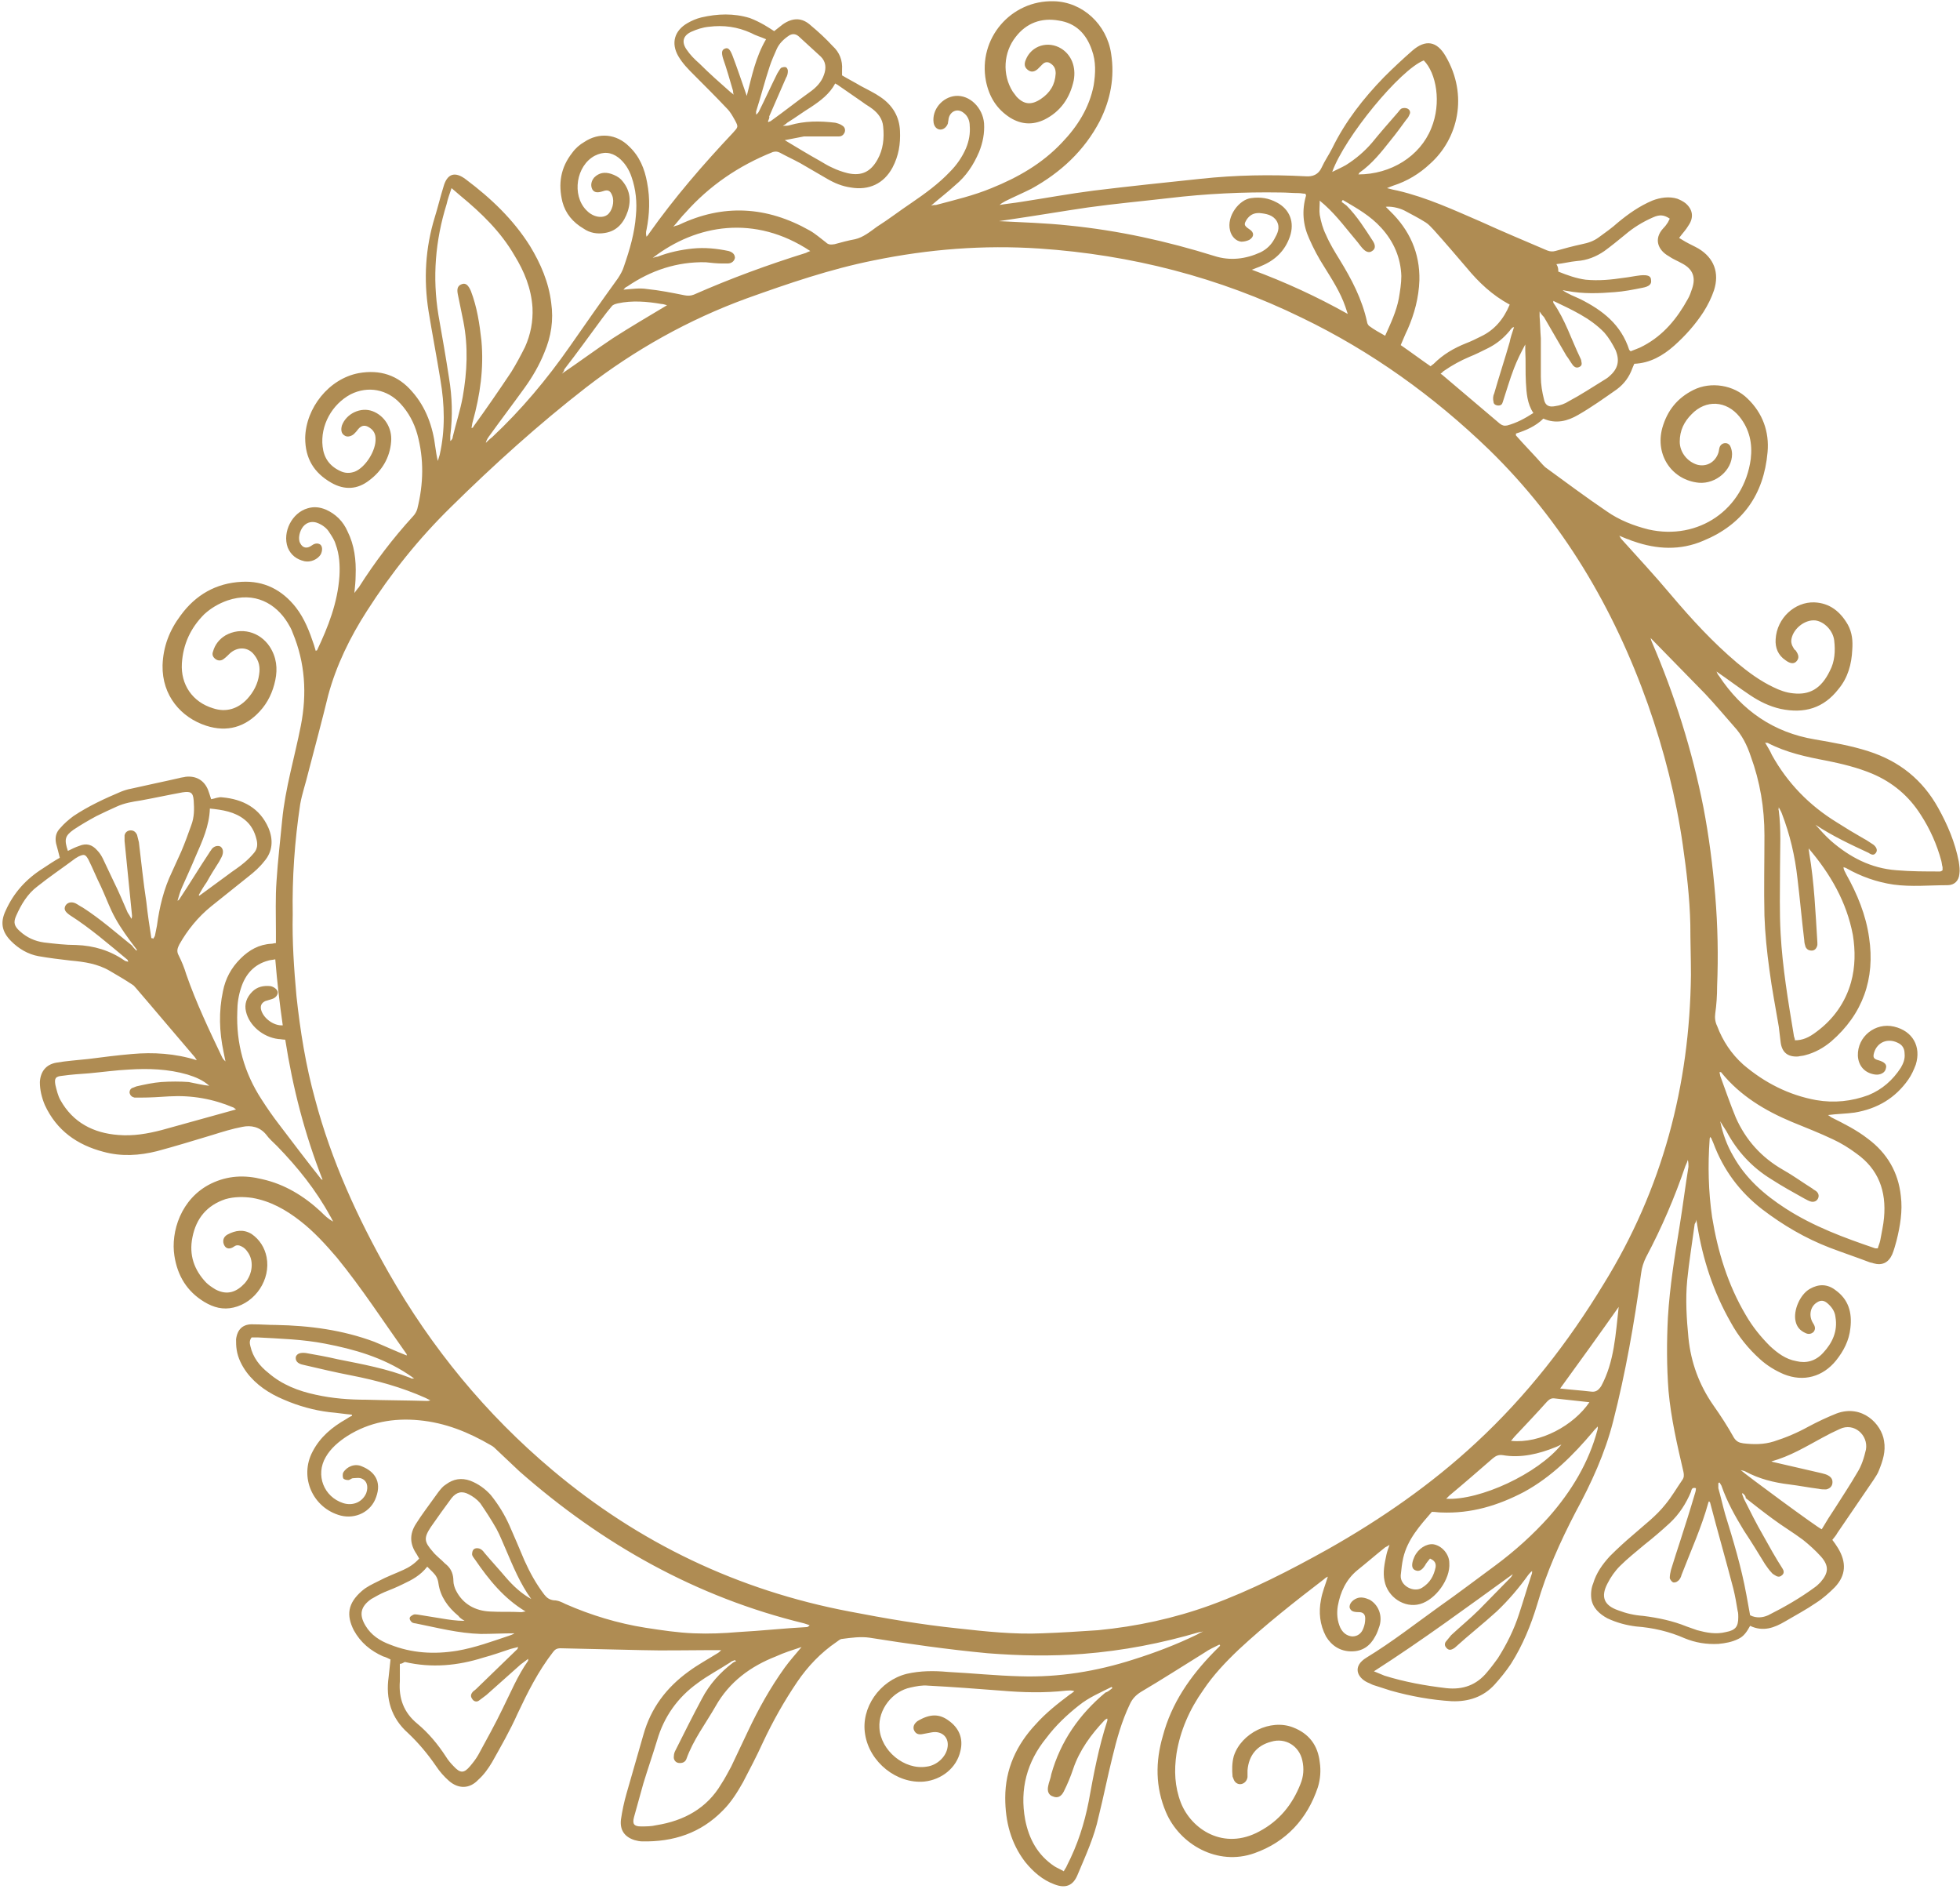<?xml version="1.0" encoding="UTF-8" standalone="no"?><svg xmlns="http://www.w3.org/2000/svg" xmlns:xlink="http://www.w3.org/1999/xlink" fill="#000000" height="303.2" id="Calque_1" preserveAspectRatio="xMidYMid meet" version="1.1" viewBox="58.7 64.4 314.7 303.2" width="314.7" x="0" xml:space="preserve" y="0" zoomAndPan="magnify"><g id="change1_1"><path d="M252,326.3c-0.2,0-0.5,0.1-0.7,0.1c-6.1,1.8-12.3,3-18.7,3.5c-5.1,0.4-10.2,0.3-15.3-0.1 c-6.4-0.6-12.7-1.5-19-2.5c-1.4-0.2-2.9,0-4.4,0.2c-0.3,0-0.6,0.3-0.9,0.5c-2.5,1.7-4.6,3.9-6.3,6.4c-2.1,3.1-3.9,6.3-5.5,9.7 c-1,2.2-2.1,4.3-3.2,6.4c-0.9,1.6-1.9,3.2-3.2,4.5c-3.6,3.7-8,5.1-13,5c-0.4,0-0.8-0.1-1.2-0.2c-1.6-0.5-2.4-1.6-2.2-3.3 c0.2-1.4,0.5-2.8,0.9-4.2c0.9-3.1,1.8-6.3,2.7-9.4c1.2-4.3,3.7-7.6,7.3-10.2c1.5-1.1,3-1.9,4.6-2.9c0.2-0.1,0.4-0.3,0.6-0.5 c-0.7,0-1.3,0-2,0c-3.6,0-7.2,0.1-10.7,0c-4.4-0.1-8.7-0.2-13.1-0.3c-0.6,0-0.9,0.2-1.2,0.6c-2.4,3.1-4.1,6.5-5.7,9.9 c-1.2,2.7-2.7,5.3-4.1,7.8c-0.6,1-1.3,2-2.2,2.8c-1.4,1.5-3.2,1.5-4.7,0.2c-0.8-0.7-1.5-1.5-2.1-2.4c-1.3-1.9-2.8-3.7-4.5-5.3 c-2.7-2.4-3.6-5.5-3.1-9c0.1-0.9,0.2-1.8,0.3-2.8c-0.4-0.2-0.8-0.4-1.2-0.5c-2-0.9-3.6-2.2-4.7-4.2c-1.2-2.4-1-4.3,1.3-6.3 c0.8-0.7,1.7-1.1,2.7-1.6c1.3-0.7,2.7-1.2,4-1.8c0.9-0.4,1.8-1,2.5-1.8c-0.1-0.2-0.3-0.5-0.4-0.7c-1.1-1.6-1.2-3.2-0.1-4.9 c0.5-0.8,1-1.5,1.5-2.2c0.7-1,1.4-1.9,2.1-2.9c0.4-0.5,0.7-0.9,1.2-1.2c1.2-0.9,2.5-1.1,3.9-0.6c1.3,0.5,2.4,1.3,3.3,2.3 c1.2,1.5,2.2,3.1,3,4.9c0.8,1.8,1.6,3.7,2.4,5.6c0.9,2,1.9,3.8,3.2,5.5c0.4,0.5,0.8,0.8,1.5,0.9c0.7,0,1.3,0.3,1.9,0.6 c4.1,1.8,8.4,3.1,12.8,3.8c2.6,0.4,5.2,0.8,7.8,0.9c2.4,0.1,4.8,0,7.1-0.2c3.7-0.2,7.3-0.6,11-0.8c0.2,0,0.3-0.1,0.5-0.3 c-0.3-0.1-0.6-0.2-0.9-0.3c-17.3-4.2-32.4-12.7-45.7-24.4c-1.2-1.1-2.4-2.3-3.6-3.4c-0.3-0.3-0.6-0.6-1-0.8 c-3.6-2.1-7.3-3.6-11.5-4c-4.1-0.4-8,0.3-11.5,2.5c-1.4,0.9-2.7,2-3.5,3.4c-1.7,2.9-0.3,6.4,2.8,7.4c1.6,0.5,3.1-0.2,3.7-1.6 c0.4-1.1,0.1-2.1-0.9-2.4c-0.4-0.1-0.8,0-1.2,0c-0.3,0-0.5,0.3-0.8,0.3c-0.3,0-0.7-0.1-0.8-0.3c-0.1-0.2-0.1-0.7,0-0.9 c0.6-1,1.9-1.5,3-1c2,0.8,3.2,2.4,2.3,4.9c-0.8,2.4-3.3,3.6-5.7,3c-4.5-1.2-6.7-6.2-4.5-10.3c1.2-2.3,3.1-3.9,5.4-5.2 c0.3-0.2,0.6-0.4,0.9-0.5c0,0,0-0.1,0-0.2c-1.2-0.1-2.4-0.3-3.6-0.4c-2.5-0.3-5-1-7.3-2c-2.4-1-4.5-2.4-6-4.4 c-0.8-1.1-1.4-2.3-1.6-3.6c-0.1-0.6-0.1-1.2-0.1-1.7c0.2-1.6,1.1-2.5,2.8-2.4c1.2,0,2.4,0.1,3.6,0.1c5.4,0.1,10.7,0.8,15.8,2.7 c1.7,0.7,3.4,1.5,5.2,2.2c0,0,0-0.1,0-0.2c-3.7-5.2-7.2-10.6-11.2-15.5c-1.8-2.1-3.7-4.2-5.9-5.9c-2.3-1.8-4.8-3.2-7.7-3.7 c-1.4-0.2-2.9-0.2-4.3,0.2c-3,1-4.7,3.1-5.3,6.1c-0.6,2.9,0.3,5.3,2.2,7.3c0.4,0.4,1,0.8,1.5,1.1c1.9,1,3.4,0.4,4.7-1 c1.3-1.5,1.5-3.7,0.4-5.1c-0.2-0.3-0.5-0.6-0.9-0.8c-0.4-0.2-0.8-0.3-1.2,0c-0.7,0.5-1.3,0.4-1.6-0.2c-0.3-0.6-0.2-1.3,0.5-1.7 c1.3-0.7,2.6-0.9,3.9-0.1c1.3,0.9,2.1,2.2,2.4,3.7c0.7,3.6-1.8,7.3-5.3,8.1c-1.7,0.4-3.2,0-4.7-0.9c-2.8-1.7-4.3-4.2-4.8-7.4 c-0.6-3.8,1-9.2,5.9-11.6c2.7-1.3,5.4-1.4,8.2-0.7c3.6,0.8,6.7,2.7,9.4,5.2c0.6,0.6,1.2,1.2,2,1.6c-0.2-0.3-0.3-0.6-0.5-0.9 c-2.3-4.2-5.2-7.8-8.5-11.2c-0.6-0.6-1.3-1.2-1.8-1.9c-1-1.2-2.4-1.5-3.8-1.2c-1.6,0.3-3.2,0.8-4.8,1.3c-3,0.9-5.9,1.8-8.9,2.6 c-2.8,0.7-5.7,0.9-8.6,0.1c-4.2-1.1-7.5-3.4-9.4-7.5c-0.5-1.2-0.8-2.4-0.8-3.7c0.1-1.7,1-2.8,2.6-3.1c1.7-0.3,3.4-0.4,5.2-0.6 c2.3-0.3,4.7-0.6,7-0.8c3.4-0.3,6.9-0.1,10.4,1c-0.2-0.3-0.3-0.5-0.5-0.7c-3.1-3.6-6.1-7.2-9.2-10.8c-0.2-0.2-0.4-0.5-0.6-0.6 c-1.2-0.8-2.4-1.5-3.6-2.2c-2-1.2-4.2-1.5-6.4-1.7c-1.7-0.2-3.4-0.4-5.1-0.7c-1.7-0.3-3.2-1.2-4.4-2.4c-1.5-1.5-1.8-3-0.9-4.9 c1.3-2.9,3.3-5.1,6-6.8c0.9-0.6,1.8-1.2,2.7-1.7c-0.2-0.8-0.4-1.6-0.6-2.3c-0.2-1,0-1.8,0.7-2.5c0.6-0.7,1.3-1.3,2.1-1.9 c2.4-1.6,5-2.8,7.6-3.9c0.5-0.2,1.1-0.4,1.7-0.5c2.6-0.6,5.1-1.1,7.7-1.7c0.3-0.1,0.6-0.1,1-0.2c1.7-0.2,3,0.6,3.6,2.1 c0.2,0.5,0.3,0.9,0.5,1.5c0.6-0.1,1.2-0.4,1.8-0.3c3.3,0.3,6,1.7,7.4,4.9c0.8,1.9,0.7,3.8-0.7,5.4c-0.7,0.9-1.6,1.7-2.5,2.4 c-2,1.6-4,3.2-6,4.8c-2.1,1.7-3.8,3.8-5.1,6.1c-0.3,0.6-0.5,1.1-0.1,1.8c0.5,1,0.9,2,1.2,3c1.6,4.6,3.7,9,5.8,13.4 c0.1,0.2,0.3,0.4,0.5,0.6c-0.1-0.5-0.2-1-0.3-1.5c-0.7-3.3-0.8-6.5-0.1-9.8c0.4-2,1.3-3.7,2.8-5.2c1.4-1.4,3-2.3,5-2.4 c0.2,0,0.4-0.1,0.7-0.1c0-0.6,0-1.2,0-1.8c0-2.7-0.1-5.5,0.1-8.2c0.2-3.2,0.6-6.5,0.9-9.7c0.5-5.2,2-10.1,3-15.2 c1-5.1,0.7-10.1-1.3-14.9c-0.2-0.6-0.5-1.1-0.8-1.6c-1.9-3.1-5.3-5.1-9.7-3.6c-1.4,0.5-2.6,1.2-3.7,2.2c-2.2,2.2-3.4,4.8-3.6,7.9 c-0.2,3.4,1.7,6.2,5,7.2c2.1,0.7,4,0.1,5.5-1.5c1-1.1,1.7-2.4,1.9-3.9c0.2-1.2,0-2.2-0.8-3.2c-1-1.3-2.7-1.3-3.9-0.2 c-0.3,0.3-0.6,0.6-1,0.9c-0.4,0.3-0.9,0.3-1.3,0c-0.4-0.3-0.6-0.7-0.4-1.2c0.3-1.1,1-2,2-2.6c2.5-1.4,5.5-0.6,7.1,1.8 c1.1,1.7,1.3,3.5,0.9,5.4c-0.4,1.9-1.2,3.6-2.5,5c-2.3,2.5-5.2,3.4-8.6,2.3c-4-1.3-7.1-4.8-7-9.7c0.1-3,1.1-5.6,2.9-8 c2.4-3.3,5.7-5.2,9.8-5.4c3.6-0.2,6.5,1.3,8.7,4.1c1.4,1.8,2.2,3.9,2.9,6c0.1,0.3,0.2,0.7,0.3,1c0.1-0.1,0.2-0.1,0.2-0.1 c1.8-3.8,3.3-7.6,3.6-11.9c0.1-1.7,0-3.5-0.6-5.1c-0.2-0.7-0.6-1.3-1-1.9c-0.4-0.7-1.1-1.2-1.8-1.5c-0.9-0.4-1.8-0.2-2.4,0.5 c-0.6,0.7-0.9,2-0.5,2.7c0.4,0.8,1.1,0.9,1.8,0.4c0.4-0.3,0.9-0.5,1.4-0.2c0.4,0.3,0.4,1,0.1,1.6c-0.5,0.8-1.6,1.3-2.6,1.1 c-1.3-0.3-2.2-1-2.7-2.2c-0.9-2.5,0.7-5.6,3.2-6.3c1-0.3,1.9-0.2,2.9,0.2c1.6,0.7,2.8,1.9,3.5,3.5c1.1,2.2,1.4,4.6,1.3,7.1 c0,0.9-0.1,1.7-0.2,2.8c0.3-0.4,0.5-0.7,0.7-0.9c2.6-4.1,5.5-7.9,8.7-11.4c0.3-0.3,0.6-0.8,0.7-1.2c1-4,1.1-8,0-12 c-0.5-1.8-1.4-3.5-2.7-4.9c-2.1-2.3-5.2-2.9-8-1.5c-3,1.6-4.9,5-4.5,8.4c0.2,1.8,1.1,3.1,2.8,3.9c0.8,0.4,1.6,0.4,2.4,0.1 c1.7-0.7,3.4-3.4,3.3-5.3c0-0.7-0.3-1.3-0.9-1.7c-0.7-0.5-1.3-0.5-1.9,0.2c-0.2,0.3-0.5,0.6-0.7,0.8c-0.5,0.4-1.1,0.5-1.5,0.2 c-0.5-0.3-0.6-0.9-0.4-1.6c0.7-1.9,3-3,4.9-2.3c1.9,0.7,3.2,2.7,3,4.9c-0.2,2.6-1.5,4.7-3.5,6.2c-1.9,1.5-4,1.6-6.1,0.4 c-2.8-1.6-4.2-3.9-4.2-7.2c0.1-4.8,3.8-9.5,8.6-10.4c3.4-0.6,6.3,0.3,8.6,3c2.2,2.5,3.3,5.6,3.7,8.9c0.1,0.7,0.2,1.4,0.4,2.2 c0.1-0.3,0.2-0.7,0.3-1c0.9-4,0.8-8,0.1-12.1c-0.6-3.7-1.3-7.3-1.9-11c-0.8-5.1-0.5-10.1,1-15c0.5-1.6,0.9-3.3,1.4-4.9 c0.6-2.2,1.9-2.5,3.6-1.2c4,3,7.6,6.4,10.3,10.7c1.7,2.8,3,5.8,3.4,9.1c0.4,2.8,0,5.4-1.1,8c-0.8,2-1.9,3.9-3.2,5.7 c-1.8,2.5-3.7,5-5.5,7.5c-0.3,0.4-0.6,0.8-0.7,1.3c0.3-0.3,0.6-0.6,1-0.9c4.7-4.4,8.8-9.3,12.5-14.6c2.5-3.6,5.1-7.3,7.7-10.9 c0.4-0.6,0.8-1.3,1-2c0.9-2.6,1.7-5.3,1.9-8.1c0.2-2.1,0-4.2-0.7-6.2c-0.4-1.2-1.1-2.3-2.1-3.1c-1.2-0.9-2.4-1-3.8-0.3 c-3,1.6-3.7,6.3-1.4,8.7c0.2,0.2,0.4,0.4,0.7,0.6c0.9,0.6,2,0.7,2.7,0.2c0.8-0.6,1.2-2.1,0.8-3.1c-0.3-0.8-0.7-1-1.5-0.7 c-0.9,0.3-1.4,0.2-1.7-0.3c-0.3-0.6-0.2-1.3,0.3-1.9c0.8-0.8,1.7-0.9,2.7-0.6c0.6,0.2,1.2,0.5,1.6,0.9c1.4,1.5,1.7,3.2,1.1,5.1 c-0.6,1.8-1.7,3.2-3.7,3.5c-1.2,0.2-2.4,0-3.4-0.7c-1.7-1-2.9-2.4-3.4-4.3c-0.7-2.9-0.3-5.5,1.6-7.9c0.5-0.7,1.2-1.3,1.9-1.7 c2.4-1.6,5.2-1.3,7.2,0.7c1.7,1.6,2.5,3.6,2.9,5.8c0.5,2.6,0.4,5.1-0.1,7.6c-0.1,0.3-0.1,0.7,0,1.1c0.1-0.1,0.3-0.3,0.4-0.5 c4.1-5.8,8.7-11.1,13.5-16.2c0.8-0.9,0.9-0.9,0.3-2c-0.4-0.7-0.7-1.3-1.3-1.9c-1.7-1.8-3.5-3.6-5.3-5.4c-0.9-0.9-1.8-1.8-2.5-3 c-1.2-2.1-0.6-4.1,1.5-5.3c0.7-0.4,1.4-0.7,2.2-0.9c2.6-0.6,5.2-0.7,7.8,0.1c0.8,0.3,1.6,0.7,2.3,1.1c0.5,0.3,1,0.6,1.6,1 c0.5-0.4,0.9-0.7,1.4-1.1c1.6-1.1,3.1-1.1,4.5,0.2c1.2,1,2.4,2.1,3.5,3.3c1.1,1,1.6,2.3,1.5,3.8c0,0.3,0,0.6,0,0.9 c1,0.6,2,1.1,3,1.7c1.1,0.6,2.2,1.1,3.2,1.8c1.9,1.3,3,3.1,3.1,5.4c0.1,2.1-0.2,4-1.2,5.9c-1.4,2.6-3.8,3.7-6.7,3.2 c-1.4-0.2-2.6-0.7-3.8-1.4c-1.4-0.8-2.9-1.7-4.3-2.5c-1.1-0.6-2.2-1.1-3.3-1.7c-0.4-0.2-0.7-0.2-1.1-0.1 c-5.5,2.2-10.2,5.4-14.1,9.8c-0.6,0.6-1.1,1.3-1.9,2.2c0.4-0.2,0.7-0.2,0.9-0.3c7.1-3.4,14.1-3,21,0.9c0.9,0.5,1.8,1.3,2.6,1.9 c0.4,0.4,0.8,0.4,1.4,0.3c1.1-0.3,2.2-0.6,3.3-0.8c1.3-0.3,2.4-1.2,3.5-2c1.9-1.2,3.7-2.6,5.5-3.8c2.2-1.5,4.4-3.1,6.2-5 c1.1-1.1,2-2.4,2.6-3.8c0.5-1.2,0.7-2.4,0.6-3.6c0-0.8-0.3-1.6-1-2.1c-1-0.8-2.2-0.2-2.4,1c0,0.2-0.1,0.5-0.1,0.7 c-0.2,0.6-0.7,1-1.2,1c-0.6,0-1-0.5-1.1-1.1c-0.3-2.1,1.4-4.1,3.5-4.3c2.3-0.2,4.4,1.9,4.6,4.4c0.1,1.6-0.2,3.1-0.8,4.6 c-0.9,2.1-2.1,3.9-3.8,5.3c-1.2,1.1-2.5,2.1-3.9,3.3c0.4-0.1,0.6-0.1,0.8-0.1c3-0.8,6-1.5,8.9-2.7c4.2-1.7,8.1-3.9,11.3-7.3 c2.5-2.6,4.4-5.6,5.1-9.2c0.3-1.9,0.4-3.8-0.3-5.7c-0.9-2.6-2.6-4.3-5.3-4.7c-2.8-0.5-5.2,0.4-6.9,2.6c-2,2.5-2.2,6.1-0.5,8.8 c0.2,0.3,0.4,0.5,0.6,0.8c1.2,1.3,2.4,1.4,3.9,0.4c1.5-1,2.3-2.3,2.4-4.1c0-0.7-0.2-1.2-0.8-1.6c-0.4-0.3-0.9-0.3-1.3,0.1 c-0.3,0.3-0.5,0.5-0.8,0.8c-0.6,0.5-1.1,0.5-1.6,0.1c-0.5-0.4-0.6-0.9-0.3-1.6c0.9-2.3,3.6-3.1,5.7-1.8c1.6,1,2.4,2.9,2,5.1 c-0.6,2.8-2.1,5-4.7,6.3c-1.9,0.9-3.7,0.8-5.5-0.3c-2.2-1.4-3.4-3.4-3.9-5.9c-1.3-6.8,4-13,10.9-12.8c4.6,0.1,8.5,3.7,9.2,8.4 c0.6,3.8-0.1,7.4-1.8,10.8c-2.5,4.8-6.3,8.3-11,10.9c-1.4,0.7-2.8,1.3-4.2,2c-0.3,0.2-0.6,0.3-0.9,0.6c1.2-0.2,2.3-0.3,3.5-0.5 c3.9-0.6,7.7-1.3,11.6-1.8c5.7-0.7,11.5-1.3,17.2-1.9c5.6-0.6,11.2-0.7,16.8-0.4c1.2,0.1,2.1-0.3,2.6-1.4c0.5-1.1,1.2-2.1,1.7-3.1 c2.1-4.3,5-8,8.3-11.4c1.5-1.5,3-2.9,4.6-4.3c2.1-1.8,3.9-1.5,5.3,0.9c3.7,6.3,2,13.3-2.5,17.3c-1.7,1.6-3.7,2.8-5.9,3.5 c-0.3,0.1-0.5,0.2-1,0.4c0.7,0.2,1.2,0.3,1.7,0.4c4.7,1.1,9,3.1,13.4,5c3.5,1.6,7.1,3.1,10.6,4.6c0.5,0.2,0.9,0.2,1.3,0.1 c1.4-0.4,2.9-0.8,4.3-1.1c1-0.2,1.9-0.5,2.7-1.1c1.1-0.8,2.1-1.5,3.1-2.4c1.7-1.4,3.4-2.6,5.5-3.5c1.3-0.5,2.7-0.7,4-0.3 c0.5,0.2,0.9,0.4,1.3,0.7c1.2,1,1.4,2.3,0.5,3.6c-0.4,0.7-1,1.3-1.5,2c0.3,0.2,0.7,0.4,1,0.6c0.7,0.4,1.4,0.7,2.1,1.1 c2.5,1.5,3.4,3.9,2.5,6.7c-0.4,1.2-1,2.4-1.7,3.5c-1.3,2-2.9,3.8-4.7,5.4c-1.8,1.6-3.9,2.8-6.4,2.9c-0.1,0.2-0.2,0.5-0.3,0.7 c-0.5,1.4-1.3,2.5-2.5,3.4c-2,1.4-4.1,2.9-6.2,4.1c-1.7,1-3.6,1.5-5.6,0.6c-1.2,1.2-2.8,1.9-4.4,2.4c0,0.1,0,0.2,0,0.3 c1.4,1.6,2.9,3.1,4.3,4.7c0.1,0.1,0.3,0.3,0.4,0.4c3.3,2.4,6.5,4.8,9.9,7.1c2,1.4,4.3,2.3,6.7,2.9c8,1.8,15.3-3.2,16.4-11.3 c0.3-2.5-0.2-4.8-1.8-6.8c-2.1-2.6-5.4-2.8-7.7-0.4c-1.2,1.2-1.9,2.6-1.9,4.4c0,1.7,1.2,3.2,2.8,3.7c1.5,0.4,2.9-0.4,3.4-1.9 c0.1-0.3,0.1-0.6,0.2-0.9c0.3-0.8,1.3-0.9,1.7-0.2c0.2,0.4,0.3,0.9,0.3,1.3c0,2.6-2.6,4.8-5.3,4.6c-4.3-0.4-7.1-4.4-5.9-8.8 c0.8-2.8,2.4-4.8,5-6.1c2.8-1.4,6.5-0.8,8.7,1.4c2.4,2.3,3.5,5.3,3.2,8.6c-0.6,6.8-4,11.6-10.3,14.2c-3.7,1.6-7.5,1.4-11.2,0.1 c-0.4-0.1-0.7-0.3-1.1-0.4c-0.3-0.1-0.7-0.3-1.2-0.5c0.2,0.3,0.2,0.4,0.3,0.5c2.7,3,5.4,5.9,8,9c3.3,3.9,6.7,7.6,10.6,10.9 c1.8,1.5,3.7,2.9,5.8,3.9c1,0.5,2.1,0.9,3.2,1c2.6,0.3,4.5-0.7,5.9-3.6c0.8-1.5,0.9-3.2,0.7-4.9c-0.2-1.6-1.6-3-3-3.2 c-1.8-0.2-3.8,1.5-3.9,3.3c0,0.3,0.1,0.7,0.3,1c0.1,0.2,0.2,0.4,0.4,0.5c0.5,0.7,0.6,1.2,0.2,1.7c-0.4,0.5-1,0.5-1.8-0.1 c-1.2-0.8-1.7-2-1.6-3.4c0.2-3.4,3.1-6,6.2-5.9c2.5,0.1,4.2,1.5,5.4,3.6c0.7,1.3,0.8,2.6,0.7,4c-0.1,2.3-0.7,4.5-2.2,6.3 c-2.4,3.1-5.5,4-9.3,3.2c-1.8-0.4-3.4-1.2-4.9-2.2c-1.8-1.2-3.5-2.5-5.4-3.8c0.1,0.2,0.2,0.5,0.4,0.7c3.7,5.6,8.8,9.1,15.4,10.2 c2.9,0.5,5.8,1,8.6,1.9c5,1.6,8.7,4.6,11.2,9.1c1.5,2.7,2.7,5.5,3.3,8.6c0.1,0.7,0.2,1.4,0.1,2c-0.1,1.1-0.8,1.8-1.9,1.8 c-2.9,0-5.8,0.3-8.7-0.1c-2.7-0.4-5.2-1.3-7.5-2.6c-0.1-0.1-0.3-0.1-0.5-0.2c0,0.5,0.3,0.8,0.4,1.1c1.8,3.2,3.2,6.6,3.7,10.2 c1,6.6-1,12.3-6.1,16.7c-1.2,1-2.6,1.8-4.2,2.2c-0.3,0.1-0.7,0.1-1.1,0.2c-1.7,0.1-2.6-0.7-2.8-2.3c-0.1-0.8-0.2-1.6-0.3-2.5 c-0.5-3-1.1-6-1.5-9.1c-0.4-2.9-0.7-5.8-0.8-8.7c-0.1-4.3,0-8.6,0-12.9c0-4.4-0.7-8.6-2.2-12.7c-0.6-1.8-1.4-3.4-2.7-4.8 c-1.5-1.7-3-3.5-4.6-5.2c-2.9-3-5.9-6-8.8-9c0.1,0.2,0.1,0.4,0.2,0.6c3.7,8.6,6.5,17.5,8.3,26.6c0.9,4.7,1.5,9.4,1.9,14.2 c0.4,4.8,0.5,9.7,0.3,14.5c0,1.5-0.1,3-0.3,4.4c-0.1,0.7,0,1.4,0.3,2c0.9,2.4,2.3,4.5,4.2,6.2c3.4,2.9,7.3,4.9,11.7,5.7 c2.9,0.5,5.7,0.2,8.4-0.8c2.2-0.9,3.9-2.4,5.2-4.4c0.4-0.7,0.7-1.4,0.6-2.3c0-0.8-0.4-1.4-1.1-1.7c-1.6-0.8-3.3-0.1-3.8,1.6 c-0.2,0.7-0.1,1,0.7,1.2c1,0.3,1.4,0.7,1.2,1.3c-0.1,0.7-0.9,1.1-1.7,1c-1.6-0.2-2.7-1.3-2.8-3c-0.1-3.1,2.8-5.4,5.8-4.7 c3,0.7,4.4,3.2,3.5,6.1c-0.3,0.8-0.7,1.7-1.2,2.4c-2.1,3-5,4.7-8.6,5.3c-1.4,0.2-2.8,0.2-4.3,0.4c0.2,0.1,0.4,0.3,0.6,0.4 c2,1,4,2,5.8,3.4c3.1,2.3,4.9,5.4,5.3,9.2c0.3,2.4-0.1,4.8-0.7,7.2c-0.2,0.7-0.4,1.5-0.7,2.2c-0.6,1.3-1.6,1.8-3,1.4 c-0.2-0.1-0.5-0.1-0.7-0.2c-2.1-0.8-4.2-1.5-6.3-2.3c-3.9-1.5-7.5-3.6-10.9-6.2c-3.6-2.8-6.2-6.3-7.8-10.6 c-0.1-0.2-0.2-0.5-0.3-0.7c0-0.1-0.1-0.1-0.2-0.3c-0.1,0.2-0.1,0.3-0.1,0.4c-0.3,4.2-0.2,8.4,0.4,12.5c0.9,5.5,2.5,10.8,5.4,15.7 c1.1,1.9,2.4,3.5,3.9,5c1.2,1.1,2.5,2.1,4.2,2.4c1.6,0.4,3.1,0,4.3-1.3c1.5-1.6,2.4-3.5,2-5.8c-0.1-0.9-0.6-1.6-1.3-2.2 c-0.6-0.5-1.1-0.5-1.7-0.1c-1.1,0.7-1.3,2.2-0.6,3.3c0.4,0.6,0.4,1,0.1,1.4c-0.4,0.4-0.9,0.4-1.3,0.2c-0.9-0.4-1.4-1-1.6-1.9 c-0.4-1.7,0.7-4.3,2.3-5.2c1.4-0.8,2.8-0.8,4.1,0.2c2.1,1.5,2.7,3.6,2.4,6.1c-0.2,2-1.1,3.7-2.3,5.2c-2.1,2.6-5.2,3.5-8.4,2.2 c-1.4-0.6-2.7-1.4-3.8-2.4c-1.9-1.7-3.5-3.7-4.7-5.9c-2.8-4.9-4.5-10.1-5.4-15.7c0-0.2-0.1-0.3-0.1-0.8c-0.1,0.4-0.2,0.5-0.3,0.7 c-0.4,3-0.9,6-1.2,9c-0.3,3.1-0.1,6.2,0.2,9.3c0.4,3.9,1.7,7.5,4,10.8c1.2,1.7,2.3,3.4,3.3,5.2c0.4,0.6,0.8,0.8,1.5,0.9 c1.7,0.2,3.3,0.2,4.9-0.3c1.9-0.6,3.8-1.4,5.6-2.4c1.5-0.8,3-1.5,4.5-2.1c4.1-1.5,7.2,1.7,7.6,4.4c0.3,1.7-0.2,3.2-0.8,4.7 c-0.2,0.6-0.6,1.1-0.9,1.6c-1.9,2.8-3.9,5.7-5.8,8.5c-0.2,0.4-0.5,0.7-0.8,1.1c0.3,0.4,0.6,0.8,0.9,1.3c1.4,2.3,1.3,4.4-0.5,6.3 c-0.9,0.9-1.9,1.8-3,2.5c-1.6,1.1-3.3,2-5,3c-1.7,1-3.5,1.7-5.6,0.7c-0.5,0.9-1,1.7-1.9,2.1c-1,0.5-2.1,0.7-3.2,0.8 c-1.9,0.1-3.7-0.2-5.4-0.9c-2.5-1.1-5.1-1.7-7.8-1.9c-1.6-0.2-3.1-0.6-4.6-1.3c-1.3-0.7-2.4-1.7-2.6-3.2c-0.1-0.8,0-1.7,0.3-2.4 c0.5-1.7,1.5-3.1,2.7-4.4c1.2-1.2,2.4-2.3,3.7-3.4c1.8-1.6,3.7-3,5.2-4.9c1-1.2,1.8-2.6,2.7-3.9c0.3-0.4,0.3-0.8,0.2-1.3 c-1-4.3-2-8.6-2.4-13c-0.3-3.9-0.3-7.9-0.1-11.8c0.3-5,1.1-9.9,1.9-14.8c0.5-3.1,0.9-6.3,1.4-9.4c0-0.3,0-0.7-0.1-1.1 c-0.1,0.3-0.2,0.6-0.4,1c-1.7,5-3.8,9.9-6.3,14.6c-0.4,0.8-0.7,1.7-0.8,2.6c-1.1,8-2.5,16-4.5,23.8c-1.3,5.1-3.5,9.9-6,14.5 c-2.5,4.8-4.7,9.7-6.2,14.9c-1,3.3-2.3,6.5-4.2,9.5c-0.8,1.2-1.7,2.3-2.6,3.3c-1.8,2-4.2,2.8-6.9,2.7c-3.3-0.2-6.6-0.8-9.8-1.7 c-0.9-0.3-1.9-0.6-2.8-0.9c-0.3-0.1-0.6-0.3-0.9-0.4c-1.7-0.8-2.5-2.6-0.2-4c4.1-2.5,7.8-5.4,11.7-8.2c3-2.1,6-4.4,9-6.6 c3.1-2.3,6-4.9,8.6-7.8c3.6-4.1,6.4-8.7,7.8-14c0-0.1,0.1-0.3,0-0.5c-0.2,0.3-0.5,0.5-0.7,0.8c-3.2,3.8-6.7,7.3-11.1,9.7 c-4.2,2.2-8.5,3.5-13.3,3.3c-0.5,0-0.9-0.1-1.5-0.1c-1.9,2.2-3.9,4.4-4.6,7.4c-0.2,0.9-0.3,1.8-0.4,2.8c-0.1,1.7,2.1,2.8,3.4,2 c1.3-0.8,1.9-1.9,2.2-3.3c0.1-0.7-0.2-1.1-0.9-1.4c-0.3,0.4-0.6,0.7-0.8,1.1c-0.5,0.8-1,1-1.5,0.8c-0.6-0.2-0.7-0.8-0.4-1.7 c0.1-0.2,0.1-0.3,0.2-0.5c0.6-1.3,1.9-2.1,3-2c1.4,0.2,2.6,1.6,2.6,3c0.2,2.6-2.2,5.9-4.7,6.6c-2.5,0.7-5.2-1.1-5.7-3.7 c-0.3-1.4,0-2.8,0.3-4.2c0.1-0.5,0.3-1,0.5-1.6c-0.3,0.2-0.5,0.3-0.7,0.4c-1.5,1.2-3,2.5-4.5,3.7c-1.8,1.5-2.7,3.5-3.1,5.7 c-0.2,1.2-0.1,2.4,0.4,3.5c0.4,0.8,1,1.3,1.9,1.4c0.9,0,1.5-0.5,1.8-1.3c0.2-0.5,0.3-1,0.3-1.6c0-0.7-0.4-1-1-1 c-1,0-1.3-0.2-1.5-0.7c-0.1-0.6,0.4-1.2,1.1-1.5c0.7-0.3,1.4-0.1,2.1,0.2c1.4,0.8,2.1,2.5,1.6,4.2c-0.2,0.6-0.4,1.2-0.7,1.7 c-0.8,1.5-2,2.4-3.8,2.4c-1.8,0-3.2-0.9-4.1-2.4c-1-1.9-1.2-3.9-0.8-5.9c0.2-1.2,0.7-2.4,1.1-3.7c-0.2,0.1-0.4,0.2-0.6,0.4 c-4.7,3.6-9.4,7.3-13.7,11.3c-2.1,2-4.1,4.1-5.7,6.5c-2.2,3.1-3.7,6.5-4.3,10.2c-0.4,2.7-0.3,5.3,0.7,7.9c1.7,4.3,6.9,7.7,12.6,4.6 c3.2-1.7,5.3-4.3,6.6-7.6c0.5-1.2,0.6-2.5,0.3-3.8c-0.5-2.3-2.7-3.7-5-3c-2.3,0.6-3.6,2.2-3.8,4.6c0,0.4,0,0.7,0,1.1 c-0.1,0.6-0.5,1-1,1.1c-0.5,0.1-1-0.2-1.2-0.7c-0.1-0.2-0.1-0.3-0.2-0.5c-0.1-1.1-0.1-2.2,0.2-3.3c1.2-3.7,5.9-6,9.5-4.6 c2.6,1,4,2.9,4.3,5.6c0.2,1.3,0.1,2.7-0.3,4c-1.7,5.1-5.1,8.8-10.2,10.6c-5.9,2.1-12-1.4-14.2-6.6c-1.7-4-1.7-8.1-0.5-12.2 c1.4-5.3,4.4-9.6,8.2-13.5c0.3-0.3,0.7-0.7,1-1c0-0.1-0.1-0.1-0.1-0.2c-0.8,0.4-1.7,0.8-2.4,1.3c-3.4,2.1-6.8,4.3-10.2,6.3 c-0.8,0.5-1.4,1.1-1.8,2c-1.3,2.7-2.1,5.6-2.8,8.5c-0.8,3.2-1.4,6.3-2.2,9.5c-0.7,3.3-2.1,6.3-3.4,9.4c-0.7,1.7-1.9,2.2-3.7,1.5 c-1.9-0.7-3.4-2-4.7-3.6c-2.3-3-3.2-6.5-3.2-10.3c0-4.6,1.8-8.5,4.9-11.8c1.6-1.8,3.5-3.3,5.5-4.8c0.2-0.1,0.4-0.3,0.7-0.5 c-0.5-0.2-0.9-0.1-1.3-0.1c-3.5,0.4-7,0.3-10.5,0c-3.9-0.3-7.8-0.6-11.7-0.8c-0.9-0.1-1.9,0.1-2.8,0.3c-2.9,0.6-5.2,3.5-5,6.5 c0.2,3.6,4,6.8,7.6,6.2c1.6-0.2,3-1.5,3.3-2.9c0.4-1.7-0.8-2.9-2.5-2.6c-0.5,0.1-1.1,0.2-1.6,0.3c-0.7,0.1-1.1-0.2-1.3-0.8 c-0.1-0.5,0.1-0.9,0.6-1.3c2-1.2,3.5-1.2,5-0.1c1.7,1.2,2.4,2.9,1.9,4.9c-0.6,2.7-3,4.6-5.8,4.9c-4.4,0.4-8.8-3.1-9.5-7.6 c-0.7-4.2,2.3-8.6,6.7-9.7c2.2-0.5,4.4-0.5,6.6-0.3c3.9,0.2,7.7,0.6,11.6,0.7c6.2,0.2,12.3-0.8,18.2-2.7c3.5-1.1,6.9-2.4,10.2-4 c0.3-0.2,0.7-0.4,1-0.5C252,326.3,252,326.3,252,326.3z M105.7,211.2c-0.1,4.3,0.2,8.7,0.6,13.1c0.6,5.6,1.5,11.2,3,16.6 c2.6,9.8,6.8,19,11.8,27.8c6.9,12.1,15.6,22.7,26.3,31.7c13.9,11.7,29.8,19.3,47.7,22.7c5.7,1.1,11.5,2.1,17.3,2.7 c4.5,0.5,9.1,1,13.6,0.8c3-0.1,6-0.3,9-0.5c6.2-0.6,12.2-1.9,18-4c6.6-2.4,12.8-5.6,18.9-9c8.5-4.8,16.6-10.4,23.8-17.1 c8.1-7.5,14.8-16.1,20.5-25.5c9.4-15.2,13.8-31.8,14-49.6c0-2.7-0.1-5.4-0.1-8.1c-0.1-4.3-0.6-8.5-1.2-12.7 c-1.1-7.7-3-15.2-5.6-22.6c-5.5-15.5-13.7-29.4-25.5-40.9c-8.9-8.6-18.9-15.8-30.1-21.2c-13.3-6.5-27.4-10.1-42.1-11.1 c-9-0.6-17.8,0.1-26.6,1.9c-7,1.4-13.7,3.7-20.4,6.1c-9.3,3.4-17.9,8.2-25.8,14.3c-7.6,5.9-14.8,12.4-21.7,19.2 c-5.2,5.1-9.6,10.6-13.5,16.7c-2.7,4.2-4.9,8.7-6.2,13.5c-1,4.1-2.1,8.2-3.2,12.4c-0.4,1.7-1,3.4-1.3,5.1 C106,199.5,105.6,205.3,105.7,211.2z M131.2,94.6c-0.3,0.9-0.6,1.7-0.8,2.6c-1.8,5.8-2.3,11.7-1.3,17.8c0.6,3.4,1.2,6.8,1.7,10.1 c0.5,3,0.6,6.1,0.2,9.2c0,0.3,0,0.6,0,0.9c0.3-0.2,0.4-0.5,0.4-0.7c0.5-2.1,1.2-4.2,1.6-6.4c0.7-4,0.9-8,0.1-12.1 c-0.3-1.5-0.6-2.9-0.9-4.4c-0.2-1,0.1-1.4,0.7-1.6c0.6-0.2,1,0.2,1.4,1.1c1,2.6,1.4,5.3,1.7,8c0.4,4.4-0.2,8.7-1.4,13 c-0.1,0.3-0.1,0.6-0.2,1c0.2,0,0.3-0.1,0.3-0.2c2.1-2.9,4.1-5.8,6.1-8.8c0.8-1.3,1.5-2.6,2.2-4c0.9-2,1.3-4.1,1.2-6.3 c-0.2-3.1-1.3-5.8-2.9-8.4c-2.2-3.8-5.3-6.8-8.7-9.6C132.1,95.4,131.7,95,131.2,94.6z M219.1,99.9c3.8,0.2,7.5,0.3,11.2,0.7 c8,0.8,15.7,2.5,23.4,4.9c2.5,0.8,5,0.5,7.4-0.6c1-0.5,1.7-1.2,2.2-2.1c0.5-0.9,1-1.8,0.4-2.9c-0.6-1-1.7-1.2-2.8-1.3 c0,0-0.1,0-0.1,0c-0.8,0-1.4,0.3-1.9,1c-0.5,0.8-0.5,1,0.4,1.6c0.8,0.5,0.8,1.2,0,1.7c-0.4,0.2-0.9,0.3-1.3,0.3 c-0.9-0.1-1.6-0.9-1.8-1.8c-0.6-2.3,1.5-5,3.4-5.2c1.5-0.2,2.8,0,4.1,0.7c2.1,1.1,2.9,3.2,2.1,5.5c-0.8,2.3-2.4,3.8-4.6,4.7 c-0.4,0.2-0.8,0.3-1.5,0.6c5.4,2,10.4,4.3,15.4,7.1c-0.2-0.6-0.3-0.9-0.4-1.2c-0.8-2.3-2.1-4.3-3.4-6.4c-0.9-1.4-1.7-2.9-2.4-4.5 c-1-2.2-1.2-4.5-0.5-6.9c0,0,0-0.1-0.1-0.3c-0.4,0-0.7-0.1-1.1-0.1c-1,0-1.9-0.1-2.9-0.1c-6-0.1-12,0.2-17.9,0.9 c-4.3,0.5-8.7,0.9-13,1.5c-4.1,0.6-8.2,1.3-12.3,1.9C220.5,99.7,219.8,99.8,219.1,99.9z M334.9,244.4c0.4,2,1.1,3.9,2.1,5.6 c2,3.6,5,6.2,8.4,8.4c4.5,2.9,9.4,4.7,14.4,6.4c0.1,0,0.2,0,0.4,0c0.1-0.4,0.3-0.8,0.4-1.3c0.2-1.2,0.5-2.4,0.6-3.6 c0.4-4.3-0.9-7.8-4.4-10.3c-1.2-0.9-2.5-1.7-3.8-2.3c-2.1-1-4.4-1.9-6.6-2.8c-4.3-1.8-8.3-4.2-11.3-7.9c0-0.1-0.2-0.1-0.3-0.1 c0,0.3,0.1,0.4,0.1,0.6c0.8,2.2,1.6,4.5,2.5,6.7c1.6,3.6,4.1,6.4,7.6,8.4c1.6,0.9,3.1,2,4.7,3c0.2,0.2,0.5,0.3,0.7,0.5 c0.3,0.3,0.4,0.7,0.2,1.1c-0.2,0.4-0.6,0.6-1.1,0.5c-0.4-0.1-0.7-0.3-1.1-0.5c-1.8-1-3.6-2-5.3-3.1c-3.1-1.9-5.5-4.5-7.2-7.7 C335.5,245.4,335.2,244.9,334.9,244.4z M176.9,331.1c-0.1-0.1-0.1-0.1-0.2-0.2c-0.3,0.1-0.6,0.2-0.8,0.4c-1.7,1.1-3.6,2.1-5.2,3.3 c-3.2,2.3-5.4,5.4-6.5,9.2c-0.7,2.3-1.5,4.6-2.2,6.9c-0.5,1.8-1,3.6-1.5,5.4c-0.3,1.1,0,1.5,1.1,1.5c0.8,0,1.7,0,2.5-0.2 c4.4-0.7,8.1-2.7,10.4-6.6c0.6-0.9,1.1-1.9,1.6-2.8c0.9-1.9,1.8-3.8,2.7-5.7c1.7-3.6,3.6-7,5.9-10.2c0.8-1.1,1.7-2.1,2.7-3.3 c-1.5,0.5-2.8,0.9-4.1,1.5c-4.1,1.6-7.5,4.1-9.7,8c-1.6,2.8-3.6,5.4-4.7,8.5c-0.2,0.5-0.7,0.7-1.3,0.6c-0.5-0.1-0.8-0.6-0.7-1.1 c0-0.3,0.1-0.6,0.2-0.8c1.4-2.8,2.8-5.6,4.3-8.4c1.2-2.3,2.9-4.2,5-5.8C176.6,331.2,176.7,331.1,176.9,331.1z M331,303.3 c-0.7-0.2-0.7,0.3-0.8,0.6c-0.8,1.9-1.9,3.6-3.4,5c-1.3,1.2-2.7,2.4-4.1,3.5c-1.3,1.1-2.7,2.2-3.9,3.4c-0.8,0.8-1.5,1.8-2,2.8 c-1.1,2.1-0.6,3.5,1.7,4.3c1.3,0.5,2.6,0.8,4,0.9c2.4,0.3,4.8,0.8,7,1.7c0.6,0.2,1.1,0.4,1.7,0.6c1.5,0.4,3,0.7,4.6,0.3 c1.6-0.3,2-0.9,2-2.4c0-0.3,0-0.7-0.1-1c-0.2-1.2-0.4-2.4-0.7-3.6c-1.2-4.6-2.5-9.1-3.7-13.7c0-0.1-0.1-0.2-0.2-0.3 c0,0.1-0.1,0.1-0.1,0.2c-1.1,4-2.8,7.7-4.3,11.6c-0.1,0.4-0.3,0.8-0.6,1c-0.2,0.2-0.6,0.3-0.8,0.2c-0.2-0.1-0.5-0.5-0.5-0.7 c0-0.4,0.1-0.9,0.2-1.3c0.5-1.6,1-3.2,1.5-4.7c0.8-2.5,1.6-5,2.3-7.4C330.9,304,331,303.7,331,303.3z M350.2,196.8 c0.8,0.9,1.6,1.8,2.5,2.6c3,2.6,6.4,4.4,10.5,4.7c2.3,0.2,4.7,0.2,7,0.2c0.1,0,0.3-0.1,0.4-0.2c0-0.2,0-0.3,0-0.5 c-0.1-0.3-0.1-0.6-0.2-1c-0.7-2.6-1.8-5.1-3.3-7.4c-1.9-3-4.5-5.2-7.8-6.6c-2.4-1-4.9-1.6-7.4-2.1c-3.2-0.6-6.4-1.3-9.3-2.8 c-0.1-0.1-0.3,0-0.5-0.1c0.4,0.7,0.8,1.3,1.1,2c2.5,4.5,6,8.1,10.4,10.8c1.4,0.9,2.9,1.8,4.3,2.6c0.6,0.3,1.1,0.7,1.6,1 c0.5,0.4,0.7,0.9,0.4,1.3c-0.3,0.4-0.6,0.4-1.2,0C355.9,200,352.9,198.6,350.2,196.8z M349.1,200.6c0,0.3,0.1,0.6,0.1,0.8 c0.8,4.7,1,9.5,1.3,14.3c0,0.1,0,0.3,0,0.4c-0.1,0.5-0.4,0.9-0.9,0.9c-0.5,0-0.8-0.2-1-0.6c-0.1-0.3-0.2-0.7-0.2-1 c-0.4-3.3-0.7-6.7-1.1-10c-0.4-3.6-1.2-7-2.5-10.4c-0.1-0.3-0.3-0.6-0.5-1c0,0.3-0.1,0.4,0,0.5c0.4,3.1,0.2,6.3,0.2,9.4 c0,3.5-0.1,6.9,0.1,10.4c0.3,5.4,1.2,10.8,2.1,16.2c0,0.3,0.2,0.6,0.2,0.9c1.2,0,2.2-0.4,3.5-1.4c2.7-2,4.6-4.7,5.5-7.9 c0.7-2.5,0.7-5.1,0.3-7.6C355.2,209.2,352.6,204.7,349.1,200.6z M308.9,108c1.5,0.6,2.9,1.1,4.4,1.3c2.1,0.2,4.1,0,6.1-0.3 c0.9-0.1,1.8-0.3,2.7-0.4c1.2-0.1,1.7,0.1,1.7,0.8c0.1,0.6-0.3,1-1.4,1.2c-1.5,0.3-3,0.6-4.5,0.7c-2.5,0.2-5,0.3-7.6-0.2 c-0.2,0-0.4-0.1-0.7-0.1c0.9,0.6,1.9,1,2.8,1.4c3.6,1.8,6.6,4.1,7.9,8.2c0,0,0.1,0,0.2,0.2c0.7-0.3,1.4-0.5,2.1-0.9 c3.2-1.7,5.4-4.4,7.1-7.5c0.3-0.5,0.5-1.1,0.7-1.7c0.6-1.8,0.1-3.1-1.6-4c-0.7-0.4-1.5-0.7-2.2-1.2c-1.6-0.9-2.5-2.7-0.8-4.5 c0.3-0.3,0.5-0.6,0.7-0.9c0.1-0.2,0.2-0.4,0.3-0.6c-0.9-0.6-1.6-0.7-2.7-0.2c-1.6,0.7-3.1,1.6-4.5,2.8c-1.1,0.9-2.2,1.8-3.3,2.6 c-1.3,0.9-2.8,1.5-4.4,1.6c-1.1,0.1-2.2,0.4-3.3,0.5C308.9,107.3,308.9,107.6,308.9,108z M301.1,113.3c-2.8-1.5-5-3.6-6.9-5.9 c-1.8-2.1-3.5-4.1-5.3-6.1c-0.4-0.4-0.8-0.9-1.3-1.2c-1.1-0.7-2.3-1.3-3.4-1.9c-1-0.5-2.3-0.7-3-0.6c0.3,0.3,0.5,0.5,0.7,0.7 c3.1,3,4.8,6.7,4.7,11.1c-0.1,2.8-0.8,5.4-1.9,7.9c-0.4,0.8-0.7,1.6-1.1,2.5c1.6,1.1,3.2,2.3,4.8,3.4c0.2-0.2,0.4-0.3,0.5-0.4 c1.5-1.5,3.2-2.5,5.2-3.3c0.8-0.3,1.6-0.7,2.4-1.1C298.6,117.4,300.1,115.7,301.1,113.3z M122.9,331.5c0,1,0,1.9,0,2.8 c-0.2,2.7,0.6,5,2.8,6.8c1.8,1.5,3.3,3.3,4.6,5.3c0.3,0.5,0.8,1.1,1.2,1.5c1.1,1.2,1.7,1.2,2.7,0c0.5-0.6,0.9-1.1,1.3-1.8 c1.3-2.4,2.7-4.9,3.9-7.4c1.3-2.6,2.4-5.3,4.1-7.7c0,0,0-0.1,0-0.3c-0.4,0.3-0.8,0.6-1.2,0.9c-1.8,1.6-3.7,3.3-5.5,4.9 c-0.4,0.3-0.8,0.6-1.2,0.9c-0.4,0.3-0.9,0.1-1.1-0.3c-0.3-0.4-0.2-0.8,0.2-1.2c0.3-0.2,0.6-0.5,0.8-0.7c2.1-2,4.2-4.1,6.3-6.1 c0,0,0-0.1,0.1-0.3c-0.4,0.1-0.8,0.2-1.2,0.3c-1.5,0.5-2.9,1-4.4,1.4c-4.1,1.3-8.3,1.7-12.6,0.7 C123.3,331.4,123.2,331.5,122.9,331.5z M83,215c0.1,0,0.2,0,0.3,0.1c0.1-0.2,0.3-0.4,0.3-0.6c0.1-0.5,0.2-1,0.3-1.5 c0.4-3,1.1-5.9,2.4-8.6c0.5-1.1,1-2.2,1.5-3.3c0.6-1.4,1.1-2.8,1.6-4.2c0.5-1.3,0.5-2.6,0.4-4c-0.1-1.3-0.5-1.5-1.8-1.3 c-2.2,0.4-4.5,0.9-6.7,1.3c-1.3,0.2-2.6,0.4-3.9,1c-1.1,0.5-2.2,1-3.2,1.5c-1.3,0.7-2.5,1.4-3.7,2.2c-1.4,1-1.5,1.6-0.9,3.4 c0.6-0.3,1.2-0.6,1.8-0.8c1.2-0.5,2.1-0.2,2.9,0.7c0.4,0.4,0.7,0.9,0.9,1.3c0.6,1.3,1.2,2.5,1.8,3.8c0.8,1.6,1.5,3.3,2.2,4.9 c0.2,0.3,0.4,0.6,0.6,1c0.1-0.2,0.1-0.4,0.1-0.5c-0.4-4-0.8-8-1.2-12c0-0.3,0-0.6,0-0.9c0.1-0.5,0.5-0.8,1-0.8c0.5,0,0.8,0.3,1,0.7 c0.1,0.4,0.2,0.8,0.3,1.2c0.4,3.2,0.7,6.4,1.2,9.6C82.4,211.1,82.7,213.1,83,215z M92.3,238.7c-1-0.9-2.2-1.4-3.5-1.8 c-3.1-0.9-6.3-1-9.4-0.8c-2.1,0.1-4.2,0.4-6.4,0.6c-1.4,0.1-2.9,0.2-4.3,0.4c-1.1,0.1-1.3,0.4-1.1,1.5c0.2,0.8,0.4,1.7,0.8,2.4 c2,3.6,5.3,5.3,9.3,5.6c2.4,0.2,4.7-0.2,7-0.8c4-1.1,7.9-2.2,11.9-3.3c-0.1-0.1-0.3-0.2-0.4-0.3c-3.3-1.4-6.7-2-10.3-1.8 c-1.5,0.1-3.1,0.2-4.6,0.2c-0.3,0-0.7,0-1,0c-0.4-0.1-0.7-0.3-0.8-0.8c0-0.4,0.2-0.7,0.6-0.8c0.2-0.1,0.3-0.1,0.5-0.2 c1.3-0.3,2.7-0.6,4-0.7c1.5-0.1,3-0.1,4.4,0C90.1,238.3,91.2,238.6,92.3,238.7z M237.3,335.4c0-0.1-0.1-0.1-0.1-0.2 c-1.8,0.9-3.7,1.7-5.3,3c-1.9,1.5-3.7,3.2-5.2,5.2c-3.1,3.8-4.3,8.2-3.4,13.1c0.6,3.1,2,5.7,4.7,7.5c0.5,0.3,1,0.5,1.5,0.8 c0.2-0.4,0.4-0.6,0.5-0.9c1.7-3.3,2.8-6.7,3.5-10.3c0.8-4.4,1.6-8.7,3-13c0-0.1,0-0.2,0-0.3c0,0-0.1,0-0.1,0 c-0.1,0.1-0.2,0.1-0.3,0.2c-2.2,2.3-4.1,4.9-5.1,7.9c-0.4,1.2-0.9,2.4-1.5,3.6c-0.4,0.8-1,1.1-1.7,0.8c-0.7-0.2-1-0.8-0.8-1.7 c0.1-0.6,0.4-1.2,0.5-1.9c1.5-5.3,4.5-9.6,8.7-13.1C236.6,336,236.9,335.7,237.3,335.4z M279.3,332.7c0.7,0.3,1.2,0.5,1.7,0.7 c3.2,1,6.5,1.6,9.9,2c2.7,0.3,4.9-0.5,6.6-2.6c0.6-0.7,1.2-1.5,1.7-2.2c1.4-2.2,2.6-4.6,3.4-7.1c0.7-2.1,1.3-4.2,2-6.3 c0.1-0.2,0.1-0.4,0.1-0.6c-0.3,0.2-0.4,0.4-0.6,0.6c-1.5,2.1-3.2,4.1-5.1,5.9c-2.2,2-4.5,3.8-6.7,5.8c-0.1,0.1-0.2,0.1-0.3,0.2 c-0.4,0.2-0.7,0.2-1-0.1c-0.3-0.3-0.4-0.6-0.2-1c0.3-0.4,0.6-0.7,0.9-1.1c1.5-1.4,3.1-2.7,4.5-4.1c1.7-1.7,3.3-3.4,5-5.1 c0.2-0.2,0.3-0.4,0.4-0.6C294.4,322.3,287.1,327.7,279.3,332.7z M144,321.1c-1.8-2.5-2.9-5.2-4.1-8c-0.5-1.1-0.9-2.2-1.5-3.3 c-0.8-1.4-1.7-2.8-2.6-4.1c-0.5-0.6-1.2-1.1-1.8-1.4c-1.1-0.6-2-0.4-2.8,0.6c-1.1,1.5-2.2,3-3.3,4.6c-1.2,1.8-1.1,2.4,0.3,4 c0.3,0.4,0.7,0.7,1.1,1.1c0.4,0.3,0.7,0.7,1.1,1c0.8,0.7,1.1,1.6,1.1,2.6c0,0.5,0.2,1.1,0.4,1.5c1.1,2.2,3.1,3.3,5.5,3.4 c1.7,0.1,3.3,0,5,0.1c0.2,0,0.4-0.1,0.7-0.1c-3.5-2.1-5.9-5.1-8.1-8.3c-0.2-0.3-0.5-0.6-0.5-0.9c0-0.3,0.1-0.7,0.3-0.8 c0.2-0.2,0.6-0.2,0.9-0.1c0.3,0.1,0.6,0.4,0.8,0.7c1.1,1.3,2.3,2.6,3.4,3.9C141.1,319,142.4,320.2,144,321.1z M338.5,304.1 c0,0-0.1,0.1-0.1,0.1c0.1,0.3,0.2,0.5,0.3,0.8c1,2,2,4,3.1,5.9c1,1.8,2,3.6,3.1,5.3c0.2,0.3,0.3,0.7,0,1c-0.3,0.3-0.6,0.4-1,0.2 c-0.3-0.2-0.6-0.3-0.8-0.6c-0.4-0.4-0.7-0.9-1-1.3c-1.1-1.8-2.2-3.6-3.4-5.4c-1.4-2.3-2.7-4.6-3.6-7.2c-0.1-0.2-0.2-0.3-0.3-0.5 c-0.1,0-0.1,0-0.2,0.1c0,0.3,0,0.5,0,0.8c0.4,1.4,0.7,2.8,1.1,4.2c1.3,4.2,2.6,8.5,3.4,12.9c0.2,1.1,0.4,2.2,0.6,3.3 c1,0.5,2,0.4,2.9,0c2.6-1.3,5.2-2.8,7.5-4.5c0.3-0.2,0.6-0.5,0.9-0.8c1.3-1.5,1.4-2.6,0.1-4.1c-0.9-1-1.9-1.9-2.9-2.7 c-1.6-1.2-3.3-2.2-4.9-3.4c-1.5-1.1-2.9-2.2-4.3-3.3C339,304.5,338.7,304.3,338.5,304.1z M102.9,218.4c-0.4,0.1-0.8,0.1-1.1,0.2 c-2.3,0.6-3.7,2.2-4.4,4.4c-0.4,1.2-0.6,2.5-0.6,3.8c-0.2,5.1,1.1,9.8,3.9,14.1c0.9,1.4,1.8,2.7,2.8,4c2.2,2.9,4.4,5.8,6.7,8.7 c0,0.1,0.1,0.1,0.3,0.2c-2.9-7.4-4.8-14.8-6-22.5c-0.4,0-0.8-0.1-1.1-0.1c-2.5-0.3-4.7-2.2-5.2-4.4c-0.3-1.2,0.1-2.3,1-3.2 c0.8-0.8,1.8-1,2.9-0.9c0.6,0.1,1.2,0.6,1.2,1c0,0.4-0.3,0.9-1,1.1c-0.3,0.1-0.7,0.2-1,0.3c-0.6,0.3-0.8,0.7-0.7,1.3 c0.3,1.4,2,2.7,3.5,2.6C103.6,225.5,103.2,222.1,102.9,218.4z M80.6,217c0,0,0.1-0.1,0.1-0.1c-0.4-0.5-0.8-1.1-1.2-1.6 c-1.1-1.5-2.1-3-2.9-4.7c-0.6-1.3-1.1-2.6-1.7-3.9c-0.7-1.4-1.3-2.9-2-4.3c-0.5-0.9-0.7-0.9-1.6-0.5c-0.2,0.1-0.3,0.2-0.5,0.3 c-2,1.5-4.1,2.9-6.1,4.5c-1.6,1.2-2.6,2.9-3.4,4.7c-0.5,1.1-0.3,1.7,0.6,2.5c1.1,1,2.4,1.6,3.9,1.8c1.7,0.2,3.4,0.4,5.1,0.4 c2.9,0.1,5.5,0.9,7.8,2.5c0.1,0.1,0.3,0.1,0.6,0.2c-0.1-0.2-0.1-0.3-0.1-0.3c-3-2.5-6-5.1-9.3-7.2c-0.7-0.5-1-0.9-0.7-1.5 c0.3-0.5,0.9-0.7,1.6-0.4c0.4,0.2,0.8,0.5,1.2,0.7c2.8,1.8,5.3,4,7.9,6.1C80.1,216.5,80.3,216.7,80.6,217z M127.3,315.9 c-1.1,1.4-2.4,2.1-3.9,2.8c-1,0.5-2,0.9-3,1.3c-0.7,0.3-1.4,0.7-2.1,1.1c-1.7,1.2-2,2.5-0.9,4.3c0.9,1.5,2.3,2.4,3.9,3 c3.5,1.4,7.1,1.6,10.8,1c2.9-0.5,5.6-1.5,8.3-2.4c0.3-0.1,0.6-0.2,0.9-0.4c-1.9,0-3.6,0.1-5.4,0.1c-3.6-0.1-7-1-10.5-1.7 c-0.2,0-0.5-0.1-0.6-0.2c-0.2-0.2-0.4-0.5-0.3-0.7c0-0.2,0.4-0.4,0.6-0.5c0.2-0.1,0.5,0,0.7,0c1.2,0.2,2.5,0.4,3.7,0.6 c1.2,0.2,2.4,0.4,3.8,0.4c-0.5-0.3-0.8-0.5-1-0.8c-1.7-1.4-2.9-3.1-3.2-5.2c-0.1-0.8-0.4-1.3-0.9-1.8 C128,316.6,127.7,316.3,127.3,315.9z M158.8,110.9c1.3-0.1,2.6-0.3,3.8-0.1c2,0.2,4,0.6,6,1c0.5,0.1,1,0.1,1.5-0.1 c5.9-2.6,11.9-4.8,18-6.7c0.2-0.1,0.4-0.2,0.7-0.3c-8.9-5.9-18.3-4.3-25.3,1.1c0.4-0.1,0.6-0.2,0.8-0.2c1.8-0.7,3.7-1.1,5.6-1.3 c2-0.2,3.9,0,5.8,0.4c0.7,0.2,1,0.6,1,1.1c-0.1,0.5-0.5,0.9-1.2,0.9c-0.3,0-0.5,0-0.8,0c-0.9,0-1.8-0.1-2.7-0.2 c-4.6-0.1-8.8,1.3-12.6,3.9C159.1,110.5,159,110.7,158.8,110.9z M125.2,285.7c-0.4-0.3-0.7-0.5-1-0.7c-4.1-2.7-8.6-4-13.3-4.9 c-3.6-0.7-7.2-0.8-10.8-1c-0.4,0-0.7,0-1,0c-0.4,0.5-0.3,1-0.2,1.4c0.4,1.8,1.5,3.2,2.9,4.3c2.2,1.9,4.8,2.9,7.6,3.5 c2.7,0.6,5.4,0.8,8.1,0.8c3.3,0.1,6.6,0.1,9.8,0.2c0.1,0,0.2,0,0.5-0.1c-0.4-0.2-0.6-0.3-0.8-0.4c-3.8-1.7-7.8-2.8-11.9-3.6 c-2.6-0.5-5.1-1.1-7.7-1.7c-1-0.2-1.3-0.7-1.2-1.3c0.2-0.5,0.7-0.7,1.6-0.6c1.7,0.3,3.4,0.6,5.1,1c4,0.8,7.9,1.5,11.7,3 C124.7,285.7,124.8,285.7,125.2,285.7z M287.3,74.1c-3.8,1.5-12.7,12.3-14.7,17.9c0.8-0.4,1.5-0.7,2.2-1.1c1.6-1,3-2.2,4.2-3.6 c1.3-1.6,2.7-3.2,4.1-4.8c0.2-0.2,0.4-0.6,0.7-0.7c0.3-0.1,0.7-0.1,1,0.1c0.3,0.2,0.4,0.6,0.2,0.9c-0.1,0.3-0.3,0.6-0.5,0.8 c-0.8,1.1-1.6,2.2-2.5,3.3c-1.5,1.9-3,3.8-5,5.2c-0.1,0.1-0.1,0.2-0.2,0.3c5.2,0,9.9-2.9,11.7-7.4 C290.2,80.9,289.3,76.1,287.3,74.1z M274.3,96.5c-0.1,0.1-0.1,0.2-0.2,0.3c0.3,0.2,0.5,0.4,0.8,0.6c1.7,1.7,3,3.8,4.3,5.8 c0.4,0.7,0.3,1.2-0.2,1.5c-0.4,0.3-0.9,0.2-1.4-0.3c-0.3-0.3-0.6-0.7-0.9-1.1c-1.7-2-3.3-4.2-5.3-6c-0.2-0.2-0.5-0.4-0.8-0.7 c0,0.9-0.1,1.6,0,2.3c0.2,1.1,0.5,2.2,1,3.2c0.6,1.4,1.4,2.7,2.2,4c1.9,3.1,3.6,6.3,4.4,10c0,0.2,0.2,0.5,0.3,0.6 c0.8,0.6,1.7,1.1,2.6,1.6c0.9-2,1.8-3.9,2.2-6c0.2-1.2,0.4-2.4,0.4-3.6c-0.1-2.9-1.2-5.5-3.2-7.7C278.7,99,276.5,97.8,274.3,96.5z M343.1,299c0.1,0,0.2,0.1,0.3,0.1c2.6,0.6,5.2,1.2,7.8,1.8c0.4,0.1,0.8,0.2,1.1,0.4c0.5,0.3,0.7,0.7,0.6,1.3 c-0.1,0.5-0.5,0.8-1,0.9c-0.4,0-0.8,0-1.2-0.1c-1.6-0.2-3.1-0.5-4.7-0.7c-2.5-0.3-4.9-0.9-7.1-2.1c-0.2-0.1-0.4-0.1-0.7-0.2 c0.6,0.6,12.4,9.3,13,9.5c0.7-1.2,1.4-2.3,2.2-3.5c1.2-1.9,2.4-3.7,3.5-5.6c0.7-1.1,1.1-2.4,1.4-3.7c0.4-2.3-1.9-4.4-4.2-3.3 c-0.9,0.4-1.9,0.9-2.8,1.4C348.7,296.6,346.1,298.2,343.1,299z M305.9,114.4c0,0.4,0,0.6,0,0.8c0.1,1.2,0.1,2.3,0.2,3.5 c0,2.1,0,4.1,0,6.2c0,1.2,0.2,2.4,0.5,3.6c0.2,1,0.8,1.3,1.8,1.1c0.8-0.1,1.6-0.4,2.2-0.8c1.9-1,3.7-2.2,5.5-3.3 c0.3-0.2,0.7-0.4,1-0.7c1.4-1.2,1.7-2.5,1-4.2c-0.5-1-1.1-2-1.8-2.8c-2.3-2.4-5.3-3.7-8.2-5.1c0,0.1,0,0.2,0,0.3 c1.9,2.7,2.9,5.9,4.3,8.8c0.1,0.2,0.2,0.4,0.2,0.6c0.1,0.4,0.1,0.7-0.3,0.9c-0.4,0.2-0.7,0.1-1-0.2c-0.4-0.5-0.7-1.1-1.1-1.6 c-1.2-2.1-2.4-4.1-3.6-6.2C306.5,115.2,306.2,114.9,305.9,114.4z M184.7,86.9c2,1.2,3.8,2.3,5.6,3.3c0.7,0.4,1.3,0.8,2,1.1 c0.8,0.4,1.7,0.7,2.5,0.9c2.2,0.5,3.7-0.2,4.8-2.2c0.9-1.6,1.1-3.4,0.9-5.3c-0.1-1.2-0.8-2.1-1.7-2.8c-0.5-0.4-1.1-0.7-1.6-1.1 c-1.3-0.9-2.6-1.8-3.9-2.7c-0.1-0.1-0.2-0.1-0.5-0.3c-0.9,1.7-2.4,2.8-3.9,3.8c-1.3,0.8-2.5,1.7-3.8,2.5c-0.2,0.2-0.5,0.4-0.7,0.5 c0.4,0,0.8,0,1.1-0.1c2.4-0.7,4.8-0.7,7.3-0.4c0.4,0.1,0.8,0.2,1.2,0.5c0.3,0.2,0.5,0.6,0.3,1.1c-0.2,0.4-0.5,0.6-0.9,0.6 c-1.9,0-3.7,0-5.6,0C186.8,86.5,185.8,86.7,184.7,86.9z M301.8,116.9c-0.2,0.1-0.3,0.1-0.3,0.1c-0.1,0.2-0.3,0.3-0.4,0.5 c-1,1.2-2.1,2.1-3.5,2.8c-1,0.5-2,1-3,1.4c-1.4,0.6-2.7,1.3-4,2.2c-0.2,0.1-0.3,0.3-0.6,0.5c0.2,0.1,0.3,0.2,0.3,0.2 c3.1,2.6,6.1,5.2,9.2,7.8c0.4,0.3,0.7,0.4,1.2,0.3c1.5-0.4,2.8-1.1,4.2-2c-1-1.5-1.1-3.2-1.2-4.9c-0.1-1.7,0-3.4-0.1-5.1 c0-0.3,0-0.7,0-1c-0.7,1.3-1.3,2.5-1.8,3.8c-0.7,1.8-1.2,3.6-1.8,5.4c-0.1,0.4-0.3,0.6-0.7,0.6c-0.4,0-0.8-0.2-0.8-0.6 c-0.1-0.4-0.1-0.9,0.1-1.3c0.8-2.8,1.7-5.5,2.5-8.3C301.2,118.7,301.5,117.8,301.8,116.9z M181.7,70.7c-0.9-0.4-1.7-0.6-2.4-1 c-2.2-1-4.4-1.3-6.8-1c-1,0.1-1.9,0.4-2.8,0.8c-1.3,0.6-1.6,1.6-0.8,2.8c0.6,0.9,1.3,1.6,2.1,2.3c1.6,1.6,3.3,3.1,5,4.6 c0.1,0.1,0.3,0.2,0.5,0.4c-0.1-0.3-0.1-0.4-0.1-0.6c-0.5-1.7-1-3.5-1.6-5.2c-0.3-1-0.2-1.4,0.3-1.6c0.5-0.2,0.8,0.1,1.2,1.1 c0.8,2.1,1.5,4.2,2.3,6.5C179.4,76.7,180,73.6,181.7,70.7z M90.6,208.1c0,0,0.1,0,0.1,0.1c1.5-1.1,3-2.2,4.5-3.3 c0.9-0.7,1.9-1.3,2.7-2c0.6-0.5,1.1-1,1.6-1.6c0.5-0.6,0.6-1.3,0.4-2.1c-0.3-1.3-0.9-2.4-1.9-3.2c-1.6-1.3-3.6-1.6-5.6-1.8 c-0.1,2.8-1.2,5.2-2.3,7.7c-0.7,1.7-1.5,3.4-2.2,5c-0.3,0.7-0.5,1.4-0.7,2.1c0.2-0.1,0.3-0.2,0.4-0.4c1.6-2.4,3.1-4.9,4.7-7.3 c0.1-0.2,0.3-0.4,0.4-0.6c0.4-0.5,1-0.6,1.4-0.4c0.4,0.3,0.5,0.8,0.3,1.4c-0.1,0.3-0.3,0.6-0.5,1c-0.7,1.1-1.4,2.2-2,3.3 C91.4,206.7,91,207.4,90.6,208.1z M182,83.9c0,0,0.1,0.1,0.1,0.1c0.1-0.1,0.3-0.1,0.4-0.2c2.1-1.5,4.1-3.1,6.2-4.6 c1-0.7,1.9-1.6,2.3-2.8c0.4-1.1,0.3-2.1-0.5-2.9c-1.2-1.1-2.4-2.2-3.6-3.3c-0.5-0.4-1-0.4-1.5-0.1c-0.9,0.6-1.6,1.3-2,2.2 c-0.4,0.9-0.8,1.8-1.1,2.7c-0.8,2.4-1.4,4.8-2.2,7.3c0,0.2,0,0.3,0,0.5c0.3-0.2,0.4-0.4,0.5-0.6c1-2,1.9-4,2.9-6 c0.2-0.3,0.4-0.7,0.6-0.9c0.2-0.1,0.6-0.2,0.8-0.1c0.2,0.1,0.3,0.4,0.3,0.6c0,0.4-0.1,0.8-0.3,1.1c-0.9,2.1-1.8,4.1-2.7,6.2 C182.3,83.3,182.1,83.6,182,83.9z M309.4,296.3c-0.3,0.1-0.6,0.3-0.9,0.4c-2.7,1.1-5.6,1.8-8.5,1.3c-0.7-0.1-1.1,0.1-1.6,0.5 c-2.3,2-4.6,4-7,6c-0.1,0.1-0.3,0.3-0.5,0.5C296.3,305.3,305.6,301,309.4,296.3z M318.6,274.2c-3.1,4.4-6.2,8.7-9.4,13.1 c1.7,0.2,3.3,0.3,5,0.5c0.8,0.1,1.2-0.3,1.6-0.9C317.9,283,318.1,278.6,318.6,274.2z M148.9,124.4C149,124.5,149,124.5,148.9,124.4 c2.8-1.9,5.5-3.9,8.2-5.7c2.8-1.8,5.7-3.5,8.7-5.3c-0.4-0.1-0.6-0.2-0.9-0.2c-2.3-0.4-4.7-0.6-7-0.1c-0.4,0.1-0.8,0.2-1,0.5 c-0.5,0.6-1,1.2-1.5,1.9c-2,2.7-4,5.5-6.1,8.2C149.3,123.9,149.1,124.2,148.9,124.4z M313.9,289.5c-1.9-0.2-3.7-0.4-5.5-0.6 c-0.6-0.1-0.9,0.1-1.3,0.5c-1.7,1.9-3.5,3.8-5.2,5.6c-0.2,0.2-0.3,0.4-0.6,0.7C306,296.2,311.4,293.2,313.9,289.5z" fill="#af8c53"/></g></svg>